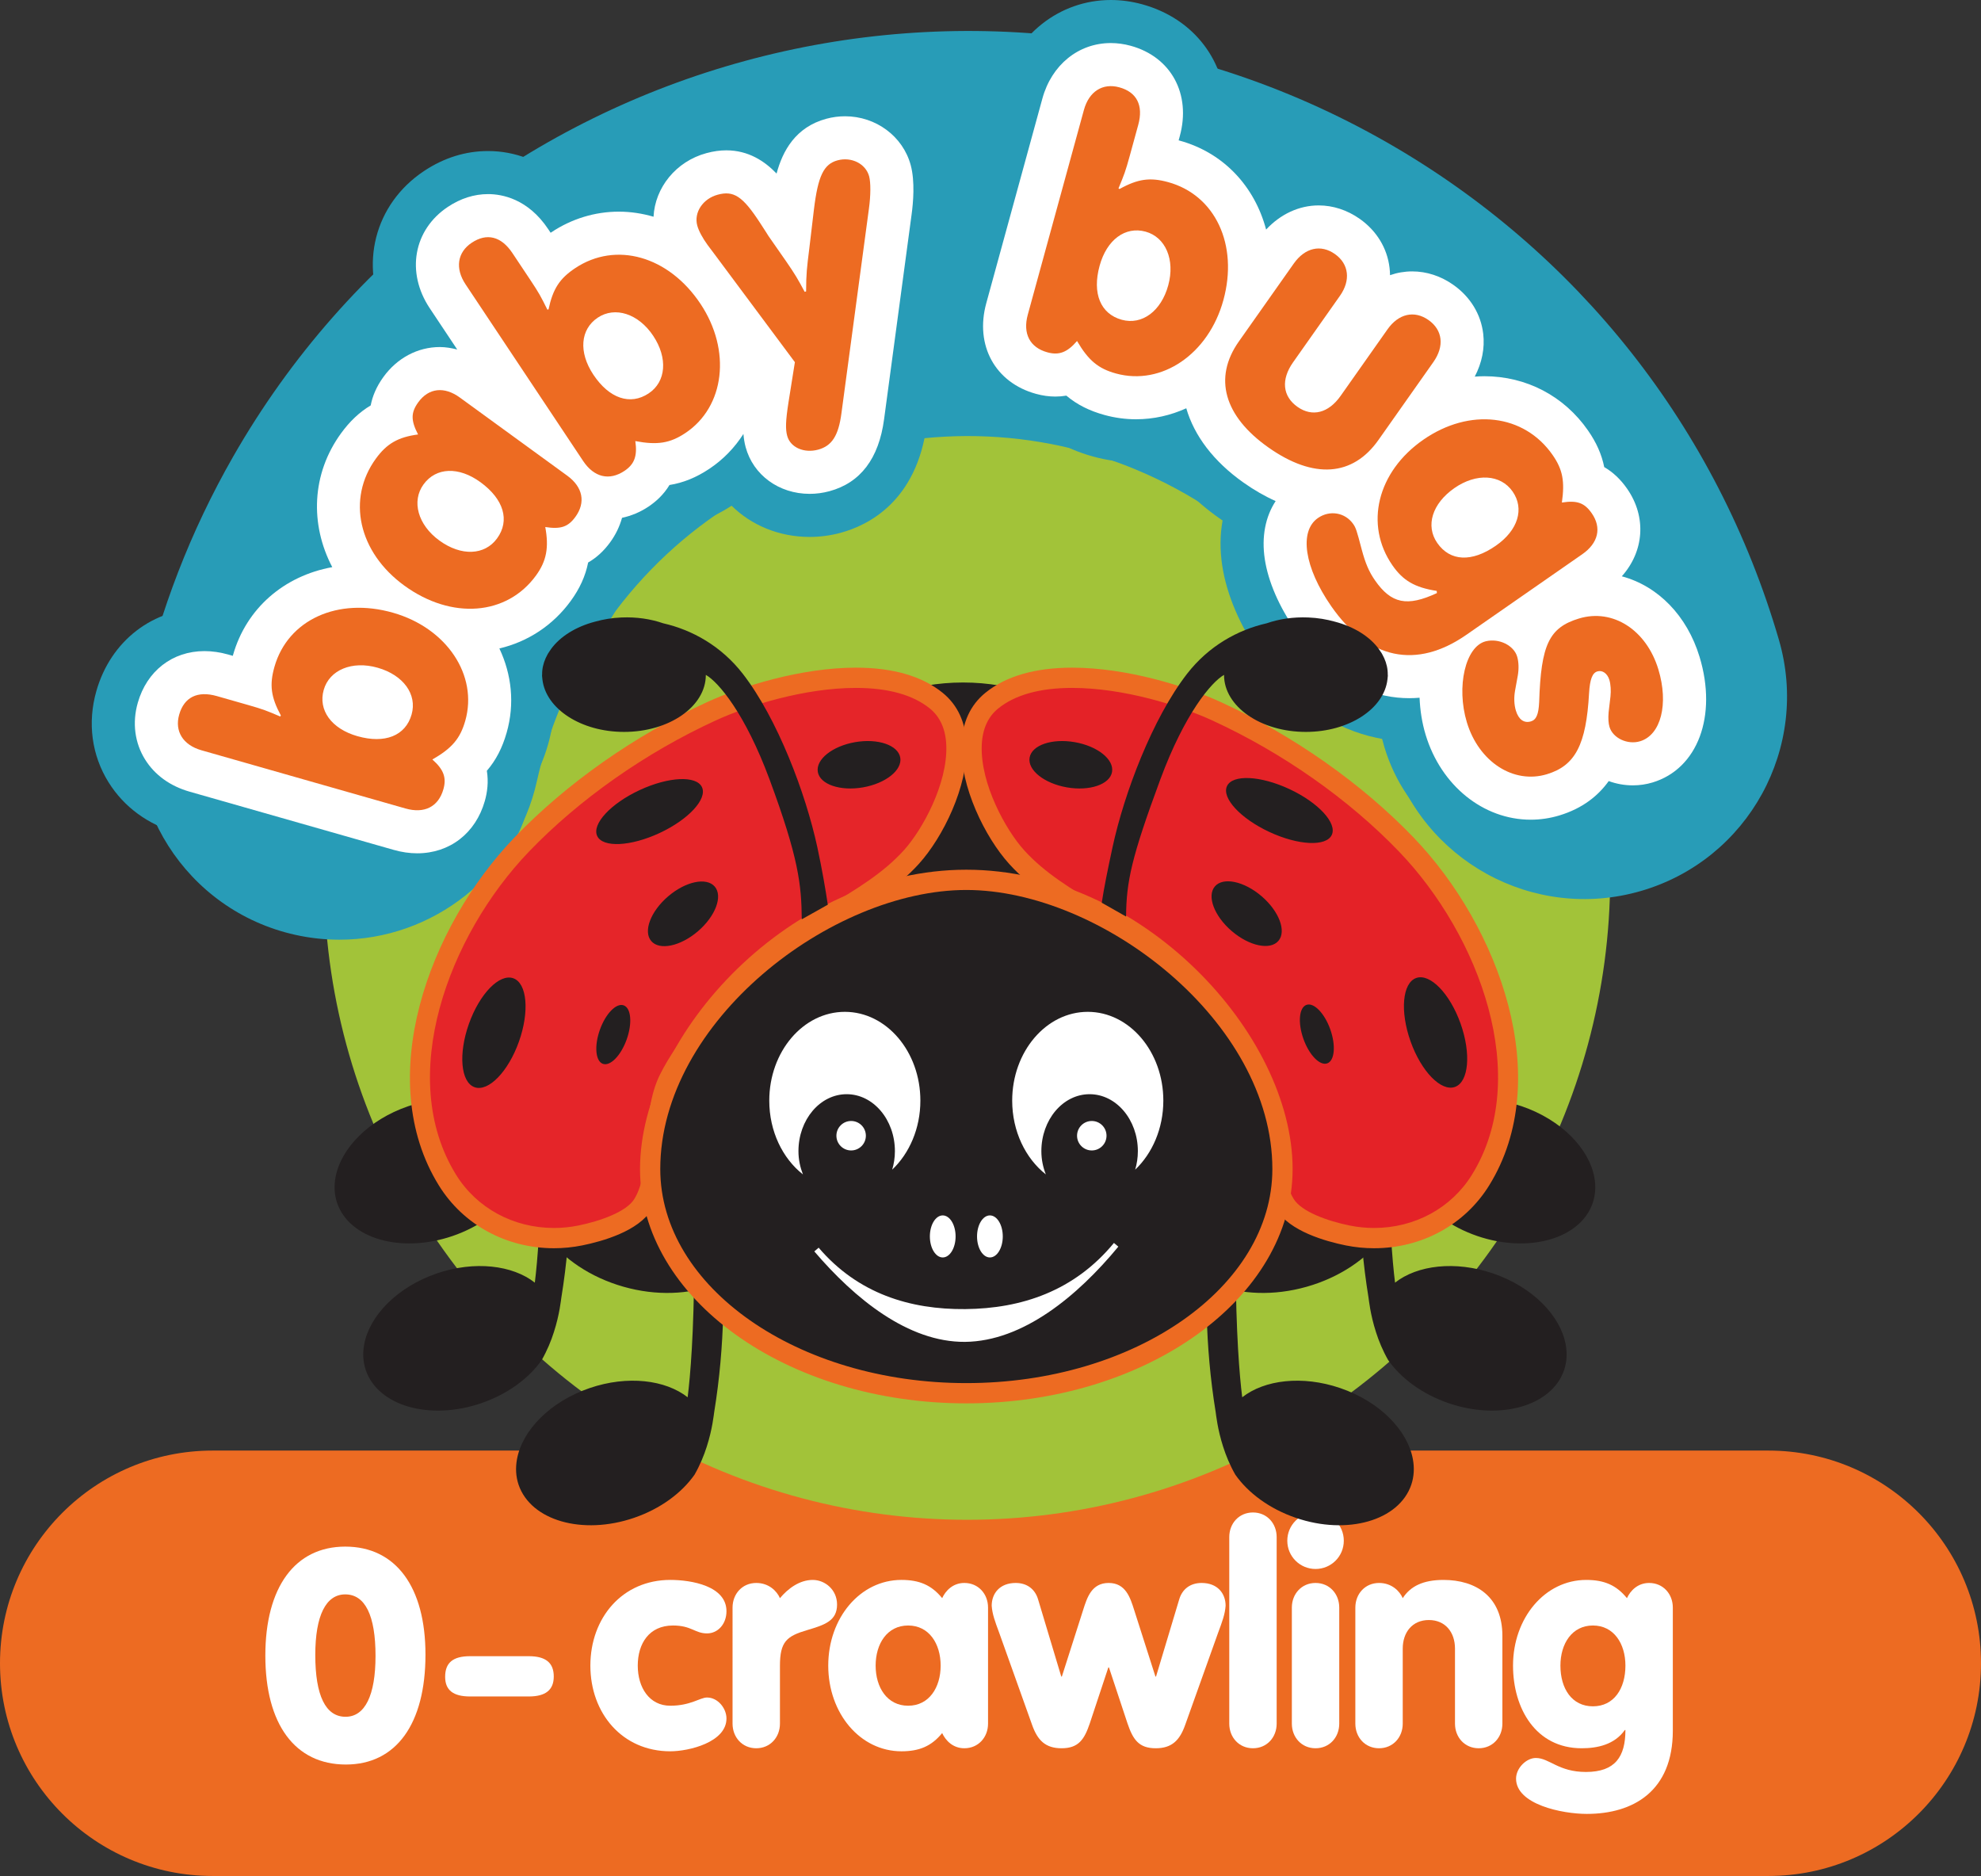 <?xml version="1.0" encoding="utf-8"?>
<!-- Generator: Adobe Illustrator 17.0.0, SVG Export Plug-In . SVG Version: 6.00 Build 0)  -->
<!DOCTYPE svg PUBLIC "-//W3C//DTD SVG 1.1//EN" "http://www.w3.org/Graphics/SVG/1.1/DTD/svg11.dtd">
<svg version="1.1" id="Layer_1" xmlns="http://www.w3.org/2000/svg" xmlns:xlink="http://www.w3.org/1999/xlink" x="0px" y="0px"
	 width="418.492px" height="396.225px" viewBox="40.754 51.888 418.492 396.225"
	 enable-background="new 40.754 51.888 418.492 396.225" xml:space="preserve">
<rect x="40.754" y="51.888" width="418.492" height="396.225" fill="#333333" stroke="none"/>
<g>
	<path fill="#ED6B22" d="M414.32,448.113H85.68c-24.812,0-44.926-20.115-44.926-44.926s20.114-44.926,44.926-44.926h328.64
		c24.812,0,44.926,20.115,44.926,44.926C459.247,427.999,439.133,448.113,414.32,448.113z"/>
	<g>
		<g>
			<path fill="#FFFFFF" d="M130.636,401.361c0,14.641-6.199,23.211-16.815,23.211c-10.748,0-17.013-8.505-17.013-23.013
				c0-14.441,6.265-23.013,16.881-23.013C124.372,378.547,130.636,387.054,130.636,401.361z M107.359,401.428
				c0,8.572,2.176,13.058,6.396,13.058c4.089,0,6.33-4.486,6.33-12.861c0-8.505-2.176-12.988-6.396-12.988
				C109.601,388.636,107.359,393.119,107.359,401.428z"/>
			<path fill="#FFFFFF" d="M152.463,401.691c3.561,0,5.275,1.385,5.275,4.287c0,2.835-1.714,4.22-5.275,4.22h-12.396
				c-3.561,0-5.275-1.32-5.275-4.154c0-2.969,1.649-4.354,5.275-4.354h12.396V401.691z"/>
		</g>
	</g>
	<g>
		<path fill="#FFFFFF" d="M182.35,385.581c4.492,0,11.873,1.285,11.873,6.61c0,2.695-1.798,4.686-4.107,4.686
			c-2.568,0-3.274-1.669-7.188-1.669c-5.071,0-7.445,3.85-7.445,8.472s2.438,8.472,6.867,8.472c4.3,0,6.289-1.734,7.766-1.734
			c2.31,0,4.107,2.311,4.107,4.429c0,5.006-7.894,6.93-11.873,6.93c-10.141,0-16.879-8.021-16.879-18.097
			S172.209,385.581,182.35,385.581z"/>
		<path fill="#FFFFFF" d="M195.508,391.423c0-2.889,2.054-5.2,5.006-5.2c2.695,0,4.364,1.734,5.006,3.209
			c1.668-1.989,4.107-3.85,6.931-3.85c2.568,0,5.134,2.054,5.134,5.198c0,3.466-2.631,4.302-6.29,5.392
			c-4.363,1.283-5.776,2.438-5.776,7.573v12.193c0,2.887-2.054,5.198-5.006,5.198s-5.006-2.311-5.006-5.198L195.508,391.423
			L195.508,391.423z"/>
		<path fill="#FFFFFF" d="M249.481,415.938c0,2.887-2.054,5.198-5.006,5.198c-2.439,0-3.98-1.667-4.685-3.209
			c-2.247,2.76-4.814,3.85-8.6,3.85c-8.728,0-15.466-8.021-15.466-18.097s6.739-18.099,15.466-18.099c3.787,0,6.353,1.091,8.6,3.85
			c0.705-1.54,2.246-3.209,4.685-3.209c2.952,0,5.006,2.311,5.006,5.2V415.938z M225.735,403.68c0,4.621,2.438,8.472,6.867,8.472
			c4.428,0,6.866-3.85,6.866-8.472s-2.438-8.472-6.866-8.472C228.173,395.208,225.735,399.059,225.735,403.68z"/>
		<path fill="#FFFFFF" d="M251.792,396.621c-0.834-2.246-1.411-3.788-1.54-5.584c0-2.63,1.733-4.814,5.069-4.814
			c2.375,0,4.107,1.285,4.75,3.531l4.877,16.237h0.128l4.493-14.056c0.834-2.63,1.797-5.712,5.39-5.712
			c3.594,0,4.557,3.082,5.391,5.712l4.493,14.056h0.127l4.878-16.237c0.641-2.246,2.374-3.531,4.749-3.531
			c3.338,0,5.071,2.183,5.071,4.814c-0.128,1.797-0.706,3.339-1.541,5.584l-6.996,19.574c-1.154,3.274-2.824,4.941-6.225,4.941
			c-3.593,0-4.814-1.862-5.969-5.263l-3.914-11.808h-0.128l-3.915,11.808c-1.155,3.401-2.374,5.263-5.969,5.263
			c-3.401,0-5.069-1.667-6.225-4.941L251.792,396.621z"/>
		<path fill="#FFFFFF" d="M300.44,376.533c0-2.889,2.054-5.198,5.007-5.198c2.952,0,5.006,2.309,5.006,5.198v39.405
			c0,2.887-2.054,5.198-5.006,5.198c-2.953,0-5.007-2.311-5.007-5.198V376.533z"/>
		<path fill="#FFFFFF" d="M318.668,371.335c3.273,0,5.968,2.63,5.968,5.967c0,3.339-2.695,5.969-5.968,5.969
			c-3.274,0-5.969-2.63-5.969-5.969C312.699,373.965,315.394,371.335,318.668,371.335z M313.661,391.423
			c0-2.889,2.054-5.2,5.007-5.2c2.952,0,5.006,2.311,5.006,5.2v24.515c0,2.887-2.054,5.198-5.006,5.198
			c-2.953,0-5.007-2.311-5.007-5.198V391.423z"/>
		<path fill="#FFFFFF" d="M327.075,391.423c0-2.889,2.054-5.2,5.006-5.2c2.695,0,4.364,1.734,5.006,3.209
			c1.605-2.503,4.3-3.85,8.6-3.85c6.931,0,12.45,3.593,12.45,11.808v18.548c0,2.887-2.054,5.198-5.006,5.198
			s-5.006-2.311-5.006-5.198v-15.851c0-3.466-2.054-6.034-5.519-6.034c-3.466,0-5.52,2.568-5.52,6.034v15.851
			c0,2.887-2.054,5.198-5.006,5.198s-5.006-2.311-5.006-5.198v-24.515H327.075z"/>
		<path fill="#FFFFFF" d="M394.143,417.415c0,12.771-8.343,17.585-18.163,17.585c-5.199,0-14.954-1.991-14.954-7.446
			c0-2.246,2.182-4.364,4.171-4.364c2.888,0,4.75,2.952,10.59,2.952c6.225,0,8.342-3.272,8.342-8.856h-0.127
			c-2.182,3.082-5.777,3.85-9.114,3.85c-9.691,0-14.503-8.407-14.503-17.455c0-10.076,6.739-18.099,15.466-18.099
			c3.787,0,6.353,1.091,8.6,3.85c0.705-1.54,2.246-3.209,4.685-3.209c2.952,0,5.006,2.311,5.006,5.2v25.992H394.143z
			 M377.264,395.208c-4.429,0-6.867,3.85-6.867,8.472c0,4.876,2.438,8.599,6.867,8.599c4.428,0,6.866-3.723,6.866-8.599
			C384.13,399.059,381.692,395.208,377.264,395.208z"/>
	</g>
	<circle fill="#A2C339" cx="245.062" cy="237.031" r="135.849"/>
	<path fill="#289CB7" d="M112.451,250.361c-3.077,0-6.202-0.334-9.331-1.03c-23.066-5.132-37.606-27.991-32.475-51.058
		c3.885-17.461,10.386-34.243,19.326-49.883c48.877-85.516,158.213-115.326,243.734-66.45
		c40.399,23.091,69.82,60.403,82.844,105.066c6.616,22.686-6.412,46.439-29.099,53.053c-22.688,6.617-46.439-6.413-53.053-29.098
		c-6.784-23.26-22.109-42.695-43.155-54.725c-44.554-25.462-101.512-9.931-126.976,34.618c-4.676,8.182-8.07,16.929-10.088,26.002
		C149.742,236.793,132.061,250.361,112.451,250.361z"/>
	<g>
		<path fill="#289CB7" d="M128.894,241.213c-2.466,0-4.981-0.362-7.474-1.074l-43.101-12.293c-6.317-1.8-11.377-5.511-14.633-10.732
			c-3.571-5.727-4.486-12.575-2.574-19.281c3.036-10.644,11.999-17.522,22.836-17.522c0.112,0,0.222,0.001,0.334,0.002
			c3.424-6.234,8.614-11.165,15.035-14.324c-2.005-9.683,0.083-19.623,6.133-27.943c1.763-2.422,3.679-4.456,5.803-6.155
			c0.77-1.999,1.828-3.928,3.165-5.765c2.157-2.966,4.829-5.343,7.832-7.038c-5.615-11.169-2.448-24.07,8.071-31.074
			c4.215-2.805,8.772-4.227,13.543-4.227c5.704,0,11.083,2.106,15.46,5.934c3.904-1.476,7.998-2.226,12.155-2.226
			c0.304,0,0.608,0.004,0.912,0.013c3.048-5.778,8.478-10.23,15.222-12.057c2.255-0.61,4.406-0.907,6.577-0.907
			c1.991,0,4.408,0.266,7.019,1.126c3.585-4.367,8.019-6.476,11.741-7.482c2.063-0.557,4.191-0.84,6.323-0.84
			c10.62,0,19.931,6.999,22.646,17.021c1.293,4.782,0.941,10.295,0.419,14.077l-5.803,43.178
			c-2.137,16.127-12.317,21.204-18.195,22.795c-2.148,0.58-4.346,0.872-6.538,0.872c-6.462,0-12.301-2.451-16.497-6.592
			c-2.563,1.666-5.153,2.897-7.838,3.719c-1.359,1.522-2.935,2.883-4.715,4.068c-1.192,0.794-2.44,1.48-3.739,2.057
			c-0.581,1.116-1.248,2.193-1.998,3.224c-1.228,1.688-2.601,3.175-4.108,4.447c-0.956,2.751-2.35,5.372-4.216,7.936
			c-3.025,4.158-6.893,7.57-11.303,10.036c0.834,4.947,0.555,9.995-0.854,14.938c-0.885,3.102-2.094,5.849-3.666,8.31
			c-0.048,2.032-0.366,4.083-0.948,6.131C148.863,234.287,139.825,241.213,128.894,241.213z"/>
		<path fill="#FFFFFF" d="M219.274,76.445c-1.333,0-2.664,0.178-3.952,0.525c-6.518,1.76-9.234,6.801-10.515,11.573
			c-2.515-2.618-5.948-4.903-10.616-4.903c-1.356,0-2.727,0.192-4.198,0.59c-6.482,1.756-10.872,7.332-11.177,13.434
			c-2.393-0.7-4.855-1.073-7.335-1.073c-5.044,0-9.971,1.506-14.246,4.353c-0.053,0.036-0.104,0.07-0.158,0.105l-0.498-0.748
			c-4.294-6.454-9.809-7.418-12.713-7.418c-2.948,0-5.808,0.909-8.502,2.701c-7.256,4.831-8.868,13.828-3.834,21.393l5.814,8.733
			c-1.217-0.312-2.444-0.523-3.675-0.523c-4.651,0-8.987,2.293-11.895,6.289c-1.526,2.098-2.344,4.139-2.707,6.037
			c-2.379,1.423-4.422,3.358-6.259,5.882c-6.239,8.579-6.608,19.218-1.863,28.278c-10.197,1.848-18.154,8.712-20.96,18.553
			c-0.017,0.059-0.034,0.12-0.05,0.179l-0.866-0.246c-1.749-0.499-3.471-0.753-5.121-0.753c-6.769,0-12.168,4.185-14.089,10.92
			c-1.198,4.202-0.65,8.454,1.545,11.973c2.042,3.275,5.296,5.626,9.409,6.798l43.107,12.294c1.681,0.48,3.354,0.724,4.973,0.724
			c6.864,0,12.336-4.233,14.279-11.046c0.517-1.814,0.816-4.013,0.43-6.383c1.948-2.263,3.273-4.863,4.185-8.058
			c1.743-6.115,1.043-12.307-1.539-17.779c6.036-1.418,11.348-4.91,15.088-10.052c1.885-2.59,3.095-5.235,3.666-8.104
			c1.759-1.005,3.316-2.433,4.658-4.279c1.176-1.616,2.002-3.361,2.501-5.156c1.919-0.415,3.803-1.18,5.552-2.345
			c1.573-1.047,3.23-2.53,4.474-4.589c2.921-0.464,5.65-1.578,8.405-3.412c2.986-1.989,5.386-4.511,7.21-7.37
			c0.082,0.942,0.22,1.864,0.467,2.771c1.597,5.91,7.035,9.881,13.534,9.881c1.394,0,2.792-0.187,4.163-0.557
			c6.563-1.776,10.452-6.904,11.556-15.226l5.807-43.21c0.333-2.413,0.751-6.981-0.188-10.454
			C231.497,80.682,225.796,76.445,219.274,76.445z"/>
		<path fill="#289CB7" d="M364.125,234.114c-14.062,0-26.481-9.797-30.901-24.379c-0.179-0.589-0.344-1.187-0.495-1.79
			c-7.315-1.281-17.23-5.469-25.689-17.639c-4.359-6.27-7.157-12.829-8.087-18.969c-0.5-3.305-0.47-6.502,0.077-9.515
			c-0.267-0.182-0.535-0.367-0.801-0.555c-4.99-3.518-8.977-7.648-11.817-12.195c-1.868,0.312-3.761,0.469-5.669,0.469
			c-3.041,0-6.081-0.411-9.034-1.22c-3.109-0.853-5.864-2.034-8.338-3.577c-2.034-0.029-4.104-0.329-6.16-0.894
			c-13.573-3.722-20.672-16.472-16.877-30.317l11.856-43.235c3.018-11.011,12.354-18.41,23.23-18.41
			c2.203,0,4.425,0.303,6.605,0.899c11.08,3.04,17.806,12.17,17.755,23.005c5.04,2.733,9.301,6.671,12.463,11.494
			c2.278-0.73,4.659-1.107,7.087-1.107c4.928,0,9.741,1.557,13.916,4.5c3.578,2.523,6.32,5.793,8.065,9.542
			c4.152,0.396,8.163,1.897,11.711,4.401c5.719,4.029,9.308,9.961,10.101,16.699c0.079,0.677,0.13,1.356,0.15,2.036
			c8.214,2.076,15.39,7.021,20.417,14.252c1.687,2.427,2.963,4.877,3.856,7.417c1.632,1.383,3.107,3.019,4.41,4.893
			c4.166,5.994,5.355,13.072,3.667,19.613c5.962,4.28,10.526,10.712,12.876,18.461c5.225,17.241-1.647,33.518-15.985,37.865
			c-2.204,0.666-4.493,1.005-6.804,1.005c-0.629,0-1.256-0.024-1.878-0.073c-3.074,2.723-6.755,4.744-11.004,6.031
			C369.988,233.68,367.062,234.114,364.125,234.114z"/>
		<path fill="#FFFFFF" d="M399.794,190.63c-2.652-8.748-8.823-14.983-16.429-17.02c4.686-5.248,5.292-12.501,1.124-18.499
			c-1.381-1.985-2.996-3.509-4.836-4.566c-0.55-2.73-1.674-5.217-3.434-7.747c-5.057-7.276-13.035-11.448-21.888-11.448
			c-0.678,0-1.355,0.036-2.032,0.083c1.522-2.91,2.148-5.996,1.789-9.051c-0.487-4.137-2.73-7.807-6.312-10.33
			c-2.635-1.859-5.64-2.842-8.688-2.842c-1.608,0-3.184,0.273-4.686,0.797c-0.006-0.515-0.04-1.031-0.1-1.546
			c-0.487-4.153-2.726-7.829-6.3-10.349c-2.632-1.856-5.633-2.838-8.674-2.838c-4.147,0-8.078,1.845-11.104,5.102
			c-2.406-9.079-8.937-16.228-18.3-18.796c-0.059-0.017-0.119-0.032-0.178-0.048l0.238-0.872c2.44-8.903-1.822-16.758-10.365-19.101
			c-1.395-0.382-2.81-0.577-4.201-0.577c-6.831,0-12.506,4.6-14.457,11.719l-11.856,43.234c-2.44,8.904,1.885,16.775,10.513,19.141
			c1.381,0.379,2.753,0.571,4.077,0.571c0.791,0,1.567-0.066,2.327-0.197c2.28,1.921,4.89,3.218,8.09,4.096
			c2.169,0.594,4.398,0.896,6.626,0.896h0.003c3.733,0,7.317-0.826,10.618-2.321c1.662,5.753,5.732,11.213,12.11,15.71
			c2.268,1.599,4.526,2.893,6.769,3.887c-2.162,3.3-3.009,7.532-2.295,12.252c0.724,4.771,2.993,10.006,6.563,15.142
			c8.18,11.769,17.538,14.238,23.947,14.238c0.73,0,1.459-0.032,2.189-0.095c0.105,2.632,0.513,5.296,1.285,7.84
			c3.25,10.72,12.169,17.921,22.196,17.921c2.045,0,4.084-0.304,6.062-0.903c4.883-1.481,8.178-4.135,10.416-7.255
			c1.599,0.586,3.325,0.905,5.107,0.905c1.419,0,2.82-0.207,4.166-0.614C399.404,214.262,403.576,203.109,399.794,190.63z"/>
	</g>
	<path fill="#ED6B22" d="M100.088,203.008c-2.105-3.901-2.443-6.47-1.355-10.285c2.828-9.92,13.365-14.752,25.039-11.422
		c11.367,3.242,18.009,13.221,15.268,22.835c-1.068,3.74-2.81,5.8-6.951,8.165c2.375,2.081,3.031,3.836,2.336,6.276
		c-1.067,3.74-4.042,5.202-8.008,4.07l-43.109-12.295c-3.891-1.109-5.701-4.02-4.701-7.529c1.045-3.662,3.844-5.091,7.964-3.915
		l6.562,1.872c3.204,0.913,3.946,1.207,6.813,2.438L100.088,203.008z M116.251,207.372c5.8,1.653,10.169-0.069,11.453-4.571
		c1.219-4.273-1.749-8.338-7.164-9.882c-5.417-1.544-10.202,0.474-11.397,4.669C107.924,201.861,110.759,205.805,116.251,207.372z"
		/>
	<path fill="#ED6B22" d="M160.593,152.361c3.271,2.38,3.953,5.624,1.713,8.701c-1.54,2.116-3.102,2.647-6.364,2.139
		c0.794,4.304,0.28,7.166-1.96,10.243c-6.159,8.468-17.821,9.399-27.826,2.121c-9.683-7.045-12.196-18.289-5.992-26.819
		c2.288-3.142,4.678-4.542,8.906-5.094c-1.55-2.992-1.527-4.644,0.059-6.823c2.194-3.015,5.488-3.364,8.759-0.984L160.593,152.361z
		 M133.569,166.05c4.617,3.359,9.579,3.144,12.193-0.447c2.752-3.783,1.418-8.286-3.52-11.879
		c-4.553-3.312-9.359-3.178-12.017,0.476C127.657,157.728,129.015,162.736,133.569,166.05z"/>
	<path fill="#ED6B22" d="M156.633,117.229c0.927-4.335,2.336-6.514,5.638-8.71c8.586-5.716,19.739-2.561,26.463,7.542
		c6.552,9.838,5.135,21.74-3.184,27.281c-3.236,2.154-5.899,2.593-10.584,1.709c0.46,3.123-0.181,4.885-2.293,6.291
		c-3.237,2.156-6.448,1.337-8.734-2.095l-24.838-37.309c-2.243-3.37-1.735-6.757,1.303-8.779c3.17-2.11,6.228-1.383,8.601,2.183
		l3.782,5.678c1.847,2.775,2.22,3.479,3.604,6.274L156.633,117.229z M166.108,131.03c3.341,5.018,7.784,6.539,11.68,3.944
		c3.699-2.461,4.076-7.477,0.954-12.165c-3.121-4.688-8.071-6.255-11.703-3.836C163.341,121.434,162.942,126.275,166.108,131.03z"/>
	<path fill="#ED6B22" d="M191.511,105.324l-1.283-1.707c-1.049-1.444-1.866-2.948-2.176-4.095c-0.747-2.758,1.181-5.662,4.319-6.512
		c3.37-0.911,5.261,0.305,8.908,5.892c0.991,1.542,1.686,2.586,1.844,2.871l3.761,5.394c1.9,2.774,2.358,3.554,3.856,6.353
		l0.305-0.082c0.023-3.869,0.158-4.893,0.675-9.059l0.978-8.236c0.864-7.139,2.087-9.606,4.996-10.392
		c2.911-0.788,5.941,0.694,6.667,3.374c0.352,1.302,0.346,4.016-0.043,6.834l-5.811,43.24c-0.621,4.686-2.005,6.869-4.916,7.657
		c-2.986,0.806-5.878-0.466-6.54-2.917c-0.374-1.377-0.349-3.111,0.286-7.145l1.339-8.415L191.511,105.324z"/>
	<path fill="#ED6B22" d="M277.247,91.814c3.881-2.146,6.448-2.509,10.274-1.46c9.948,2.729,14.887,13.214,11.677,24.922
		c-3.125,11.401-13.039,18.143-22.68,15.5c-3.749-1.03-5.828-2.751-8.237-6.867c-2.056,2.398-3.803,3.071-6.252,2.398
		c-3.749-1.028-5.241-3.986-4.15-7.966l11.856-43.232c1.07-3.903,3.961-5.741,7.48-4.776c3.672,1.007,5.13,3.792,3.998,7.924
		l-1.805,6.581c-0.882,3.213-1.168,3.957-2.369,6.836L277.247,91.814z M273.05,108.022c-1.595,5.814,0.175,10.166,4.687,11.405
		c4.286,1.174,8.318-1.832,9.809-7.266c1.49-5.432-0.577-10.195-4.786-11.348C278.476,99.638,274.561,102.512,273.05,108.022z"/>
	<path fill="#ED6B22" d="M314.06,107.564c2.375-3.372,5.718-4.122,8.7-2.018c2.982,2.102,3.354,5.566,1.069,8.808l-9.918,14.069
		c-2.558,3.631-2.232,7.16,0.944,9.399c3.112,2.193,6.547,1.314,9.105-2.317l9.917-14.069c2.332-3.305,5.674-4.055,8.656-1.951
		c2.982,2.102,3.401,5.501,1.025,8.873l-11.61,16.467c-5.437,7.715-13.706,8.292-23.236,1.573
		c-9.4-6.627-11.655-14.716-6.262-22.369L314.06,107.564z"/>
	<path fill="#ED6B22" d="M344.27,176.694c-4.657-0.723-7.128-2.192-9.347-5.384c-5.975-8.597-3.222-19.785,6.483-26.529
		c9.835-6.836,21.325-5.453,27.346,3.209c2.127,3.061,2.593,5.539,1.955,10.039c3.225-0.504,4.775,0.061,6.315,2.275
		c2.128,3.063,1.376,6.289-2.01,8.643l-24.488,17.021c-10.553,7.333-20.713,5.221-28.546-6.046
		c-5.659-8.14-6.841-15.82-2.805-18.625c2.476-1.719,5.743-1.189,7.463,1.285c0.543,0.781,0.73,1.329,1.776,5.334
		c0.783,2.935,1.544,4.724,2.811,6.545c3.44,4.952,6.797,5.612,13.077,2.695L344.27,176.694z M348.006,154.973
		c-4.688,3.259-6.16,7.952-3.625,11.599c2.716,3.907,7.298,4.103,12.377,0.572c4.689-3.259,6.075-7.795,3.54-11.443
		C357.762,152.054,352.629,151.757,348.006,154.973z"/>
	<path fill="#ED6B22" d="M360.804,197.81c-0.24,1.4-0.205,2.881,0.185,4.172c0.578,1.895,1.733,2.705,3.177,2.269
		c1.139-0.345,1.621-1.485,1.742-4.091c0.382-12.136,2.11-15.726,8.411-17.639c7.136-2.162,14.238,2.398,16.77,10.749
		c2.208,7.287,0.549,13.841-3.854,15.176c-2.656,0.804-5.753-0.66-6.466-3.013c-0.231-0.761-0.302-1.816-0.192-3.092l0.393-3.351
		c0.135-1.201,0.046-2.585-0.231-3.495c-0.415-1.366-1.473-2.121-2.534-1.801c-1.063,0.324-1.575,1.638-1.757,4.596
		c-0.6,10.872-2.904,15.302-8.9,17.119c-7.059,2.139-14.382-2.601-16.913-10.952c-2.279-7.515-0.314-16.066,4.006-17.127
		c2.779-0.679,5.898,0.863,6.611,3.215c0.346,1.139,0.38,2.622,0.142,4.02L360.804,197.81z"/>
	<g>
		<path fill="#231F20" d="M187.416,318.469c-0.072,15.126-0.826,23.988-1.394,28.537c-4.704-3.698-12.711-4.669-20.689-1.949
			c-8.357,2.852-14.244,8.925-15.359,15.003c-0.34,1.841-0.257,3.675,0.334,5.422c2.585,7.571,13.498,10.709,24.375,6.991
			c5.624-1.92,10.117-5.29,12.808-9.134c1.133-1.993,1.971-4.02,2.563-5.888c1.213-3.769,1.493-6.823,1.575-7.3
			c2.331-14.34,2.248-27.479,1.41-38.109h-5.81C187.36,314.17,187.428,316.317,187.416,318.469z"/>
		<path fill="#231F20" d="M155.132,294.255c-0.073,15.126-0.829,23.988-1.396,28.539c-4.703-3.7-12.709-4.672-20.688-1.951
			c-8.356,2.854-14.244,8.925-15.36,15.003c-0.338,1.84-0.255,3.675,0.335,5.422c2.585,7.571,13.497,10.709,24.376,6.992
			c5.623-1.922,10.115-5.292,12.808-9.136c1.133-1.993,1.97-4.02,2.56-5.888c1.215-3.769,1.495-6.821,1.577-7.3
			c2.33-14.34,2.246-27.477,1.408-38.107h-5.808C155.075,289.956,155.145,292.103,155.132,294.255z"/>
		<path fill="#231F20" d="M149.079,258.943c-0.072,15.126-0.827,23.99-1.395,28.539c-4.704-3.7-12.711-4.672-20.69-1.951
			c-8.356,2.854-14.243,8.925-15.359,15.003c-0.34,1.841-0.257,3.675,0.335,5.424c2.584,7.569,13.497,10.707,24.375,6.992
			c5.623-1.922,10.116-5.292,12.807-9.138c1.135-1.993,1.971-4.02,2.563-5.887c1.214-3.769,1.494-6.819,1.576-7.298
			c2.33-14.342,2.247-27.48,1.409-38.111h-5.809C149.021,254.644,149.09,256.792,149.079,258.943z"/>
	</g>
	<g>
		<path fill="#231F20" d="M301.781,318.469c0.072,15.126,0.827,23.988,1.395,28.537c4.704-3.698,12.711-4.669,20.69-1.949
			c8.356,2.852,14.244,8.925,15.359,15.003c0.34,1.841,0.257,3.675-0.335,5.422c-2.584,7.571-13.497,10.709-24.375,6.991
			c-5.623-1.92-10.116-5.29-12.807-9.134c-1.133-1.993-1.971-4.02-2.562-5.888c-1.213-3.769-1.494-6.823-1.576-7.3
			c-2.33-14.34-2.247-27.479-1.408-38.109h5.808C301.838,314.17,301.769,316.317,301.781,318.469z"/>
		<path fill="#231F20" d="M334.065,294.255c0.073,15.126,0.828,23.988,1.396,28.539c4.703-3.7,12.709-4.672,20.688-1.951
			c8.355,2.854,14.243,8.925,15.359,15.003c0.34,1.84,0.255,3.675-0.335,5.422c-2.585,7.571-13.497,10.709-24.374,6.992
			c-5.624-1.922-10.116-5.292-12.809-9.136c-1.133-1.993-1.97-4.02-2.56-5.888c-1.215-3.769-1.495-6.821-1.577-7.3
			c-2.33-14.34-2.246-27.477-1.408-38.107h5.808C334.123,289.956,334.054,292.103,334.065,294.255z"/>
		<path fill="#231F20" d="M340.119,258.943c0.073,15.126,0.828,23.99,1.395,28.539c4.704-3.7,12.71-4.672,20.689-1.951
			c8.355,2.854,14.242,8.925,15.358,15.003c0.34,1.841,0.257,3.675-0.335,5.424c-2.584,7.569-13.496,10.707-24.374,6.992
			c-5.623-1.922-10.116-5.292-12.807-9.138c-1.134-1.993-1.971-4.02-2.562-5.887c-1.214-3.769-1.494-6.819-1.576-7.298
			c-2.33-14.342-2.247-27.48-1.408-38.111h5.808C340.176,254.644,340.106,256.792,340.119,258.943z"/>
	</g>
	<path fill="#231F20" d="M203.089,311.851c-2.981,10.483-16.698,15.767-30.634,11.802c-13.938-3.963-22.819-15.676-19.838-26.159
		c2.981-10.479,16.697-15.765,30.634-11.8C197.188,289.659,206.071,301.371,203.089,311.851z"/>
	<path fill="#231F20" d="M286.187,311.851c2.982,10.483,16.698,15.767,30.635,11.802c13.937-3.963,22.818-15.676,19.838-26.159
		c-2.982-10.479-16.698-15.765-30.635-11.8C292.088,289.659,283.205,301.371,286.187,311.851z"/>
	<ellipse fill="#231F20" cx="244.205" cy="228.563" rx="38.597" ry="32.526"/>
	<g>
		<path fill="#E52529" d="M242.799,209.294c-0.13-3.722-1.363-7.072-4.264-9.426c-11.434-9.271-35.416-3.301-47.497,2.25
			c-14.618,6.719-28.958,16.559-40.124,28.201c-16.467,17.169-29.499,48.408-15.637,70.805c5.893,9.523,17.195,13.897,28.052,11.708
			c3.999-0.808,10.975-2.85,13.262-6.61c4.276-7.028,1.486-18.46,5.54-26.498c4.373-8.672,11.832-15.661,18.369-22.683
			c9.228-9.914,23.717-14.116,32.781-24.129C237.768,227.954,243.089,217.683,242.799,209.294z"/>
		<path fill="#ED6B22" d="M157.787,315.526c-0.001,0-0.001,0-0.001,0c-10.09,0-19.184-4.962-24.329-13.275
			c-13.883-22.432-2.163-54.565,15.913-73.412c10.977-11.444,25.458-21.623,40.775-28.664c7.3-3.354,19.905-7.272,31.404-7.272
			c7.825,0,13.994,1.784,18.334,5.303c3.19,2.589,4.891,6.294,5.055,11.013c0.303,8.759-4.962,19.484-10.071,25.128
			c-4.795,5.298-11.005,9.02-17.01,12.619c-5.88,3.524-11.433,6.852-15.79,11.534c-1.11,1.193-2.247,2.384-3.391,3.583
			c-5.479,5.743-11.144,11.681-14.634,18.604c-1.794,3.556-2.124,8.117-2.442,12.529c-0.359,4.96-0.73,10.091-3.18,14.117
			c-2.794,4.594-10.389,6.731-14.666,7.596C161.789,315.325,159.781,315.526,157.787,315.526z M221.549,197.182
			c-10.809,0-22.71,3.706-29.618,6.881c-14.841,6.821-28.859,16.672-39.473,27.739c-16.962,17.685-28.112,47.597-15.362,68.197
			c4.359,7.043,12.093,11.248,20.691,11.248c0,0,0,0,0.001,0c1.711,0,3.434-0.171,5.119-0.512c4.649-0.94,10.207-2.91,11.857-5.624
			c1.913-3.144,2.231-7.544,2.568-12.203c0.35-4.83,0.712-9.828,2.889-14.146c3.777-7.49,9.665-13.664,15.359-19.63
			c1.131-1.187,2.256-2.367,3.355-3.547c4.77-5.124,10.846-8.765,16.723-12.288c6-3.595,11.669-6.992,16.038-11.819
			c3.891-4.301,9.247-14.004,8.966-22.109c-0.119-3.427-1.288-6.065-3.473-7.839C233.628,198.645,228.367,197.182,221.549,197.182z"
			/>
	</g>
	<g>
		<path fill="#E42227" d="M246.008,209.294c0.129-3.722,1.363-7.072,4.265-9.426c11.434-9.271,35.415-3.301,47.496,2.25
			c14.62,6.719,28.959,16.559,40.124,28.201c16.467,17.169,29.5,48.408,15.637,70.805c-5.892,9.523-17.195,13.897-28.052,11.708
			c-3.999-0.808-10.975-2.85-13.263-6.61c-4.276-7.028-1.485-18.46-5.538-26.498c-4.374-8.672-11.833-15.661-18.37-22.683
			c-9.228-9.914-23.718-14.116-32.782-24.129C251.039,227.954,245.718,217.683,246.008,209.294z"/>
		<path fill="#ED6B22" d="M331.021,315.526c-1.995,0-4.002-0.2-5.966-0.595c-4.279-0.865-11.873-3.002-14.667-7.596
			c-2.45-4.028-2.82-9.157-3.18-14.119c-0.319-4.41-0.649-8.973-2.441-12.527c-3.49-6.921-9.154-12.859-14.63-18.6
			c-1.146-1.201-2.284-2.394-3.395-3.587c-4.357-4.682-9.911-8.01-15.791-11.534c-6.006-3.599-12.216-7.32-17.01-12.619
			c-5.109-5.644-10.374-16.369-10.071-25.128c0.164-4.72,1.866-8.426,5.056-11.013c4.34-3.519,10.509-5.303,18.334-5.303
			c11.498,0,24.103,3.917,31.403,7.272c15.317,7.04,29.798,17.219,40.775,28.664c18.076,18.847,29.796,50.982,15.911,73.412
			C350.207,310.564,341.112,315.526,331.021,315.526z M267.26,197.182c-6.819,0-12.08,1.464-15.639,4.349
			c-2.186,1.773-3.355,4.41-3.474,7.838c-0.281,8.105,5.075,17.808,8.966,22.109c4.369,4.826,10.038,8.223,16.039,11.819
			c5.877,3.522,11.953,7.164,16.723,12.288c1.1,1.182,2.226,2.363,3.359,3.549c5.692,5.969,11.577,12.138,15.355,19.628
			c2.178,4.318,2.539,9.314,2.888,14.146c0.337,4.659,0.655,9.059,2.568,12.203c1.651,2.714,7.208,4.684,11.858,5.624
			c1.684,0.34,3.406,0.512,5.119,0.512c8.598,0,16.332-4.203,20.69-11.248c12.751-20.6,1.602-50.511-15.361-68.197
			c-10.614-11.068-24.633-20.918-39.474-27.739C289.968,200.888,278.067,197.182,267.26,197.182z"/>
	</g>
	<g>
		<path fill="#231F20" d="M244.888,237.719c-36.88,0-66.788,34.917-66.788,61.076c0,26.151,29.908,47.356,66.788,47.356
			c36.904,0,66.795-21.206,66.795-47.356C311.684,272.636,281.792,237.719,244.888,237.719z"/>
		<path fill="#ED6B22" d="M244.888,348.291c-38.007,0-68.927-22.204-68.927-49.496c0-28.455,31.806-63.215,68.927-63.215
			c37.126,0,68.935,34.76,68.935,63.215C313.823,326.087,282.899,348.291,244.888,348.291z M244.888,239.858
			c-28.497,0-64.649,27.749-64.649,58.937c0,24.933,29.001,45.217,64.649,45.217c35.652,0,64.656-20.284,64.656-45.217
			C309.544,267.607,273.388,239.858,244.888,239.858z"/>
	</g>
	<path fill="#FFFFFF" d="M244.657,328.381c-11.649,0.109-22.659-3.251-30.96-12.972l-0.917,0.788
		c8.545,9.993,19.818,19.196,31.828,19.106c12.249-0.119,23.785-9.679,32.397-20.113l-0.928-0.781
		C267.695,324.578,256.554,328.276,244.657,328.381"/>
	<g>
		<ellipse fill="#FFFFFF" cx="239.909" cy="313.033" rx="2.718" ry="4.44"/>
		<ellipse fill="#FFFFFF" cx="249.875" cy="313.033" rx="2.719" ry="4.44"/>
	</g>
	
		<ellipse transform="matrix(0.335 0.942 -0.942 0.335 483.159 -144.617)" fill="#231F20" cx="344.056" cy="270.061" rx="12.213" ry="5.609"/>
	
		<ellipse transform="matrix(0.335 0.942 -0.942 0.335 466.807 -120.624)" fill="#231F20" cx="318.85" cy="270.36" rx="6.556" ry="3.01"/>
	
		<ellipse transform="matrix(0.906 0.422 -0.422 0.906 123.433 -110.496)" fill="#231F20" cx="311.064" cy="223.293" rx="12.216" ry="5.001"/>
	<path fill="#231F20" d="M266.139,218.189c4.809,0.837,9.08-0.623,9.538-3.257c0.46-2.64-3.066-5.456-7.874-6.294
		c-4.808-0.837-9.079,0.621-9.539,3.257C257.806,214.534,261.33,217.35,266.139,218.189z"/>
	
		<ellipse transform="matrix(0.759 0.651 -0.651 0.759 232.682 -139)" fill="#231F20" cx="304.143" cy="244.874" rx="8.838" ry="4.847"/>
	
		<ellipse transform="matrix(0.335 -0.942 0.942 0.335 -157.919 316.291)" fill="#231F20" cx="145.167" cy="270.048" rx="12.213" ry="5.609"/>
	
		<ellipse transform="matrix(0.335 -0.942 0.942 0.335 -141.418 340.324)" fill="#231F20" cx="170.365" cy="270.338" rx="6.556" ry="3.01"/>
	
		<ellipse transform="matrix(0.906 -0.422 0.422 0.906 -77.658 96.149)" fill="#231F20" cx="178.142" cy="223.319" rx="12.215" ry="5.001"/>
	<path fill="#231F20" d="M223.059,218.189c-4.809,0.837-9.08-0.623-9.538-3.257c-0.461-2.64,3.066-5.456,7.873-6.294
		c4.809-0.837,9.08,0.621,9.54,3.257C231.391,214.534,227.867,217.35,223.059,218.189z"/>
	
		<ellipse transform="matrix(0.759 -0.651 0.651 0.759 -114.838 179.512)" fill="#231F20" cx="185.064" cy="244.878" rx="8.837" ry="4.847"/>
	<path fill="#231F20" d="M213.425,230.859c-2.472-11.451-8.455-27.247-15.752-36.659c-4.547-5.857-10.675-9.272-16.826-10.669
		c-2.599-0.905-5.602-1.36-8.782-1.227c-2.001,0.079-3.889,0.399-5.646,0.895c-4.032,1.061-7.335,3.126-9.267,5.78
		c-0.047,0.067-0.089,0.143-0.136,0.209c-0.167,0.234-0.331,0.464-0.473,0.703c-0.156,0.26-0.27,0.523-0.4,0.776
		c-0.042,0.075-0.077,0.137-0.107,0.207c-0.509,1.124-0.776,2.291-0.756,3.512c-0.009,0.009-0.009,0.009-0.019,0.024l0.007,0.004
		c0.002,0.08-0.008,0.154-0.003,0.243c0.011,0.242,0.048,0.469,0.073,0.72c0.697,6.198,8.123,11.083,17.206,11.095
		c9.556,0.024,17.311-5.359,17.317-12.004c0-0.015,0.005-0.021,0.007-0.037c2.668,1.518,8.295,8.148,13.455,22.078
		c6.123,16.544,6.741,22.177,6.806,29.544l5.5-3.084C215.173,239.913,214.46,235.678,213.425,230.859z"/>
	<path fill="#231F20" d="M275.773,230.859c2.471-11.451,8.455-27.247,15.752-36.659c4.547-5.857,10.675-9.272,16.826-10.669
		c2.599-0.905,5.601-1.36,8.782-1.227c2,0.079,3.89,0.399,5.646,0.895c4.031,1.061,7.335,3.126,9.267,5.78
		c0.047,0.067,0.089,0.143,0.137,0.209c0.166,0.234,0.329,0.464,0.472,0.703c0.156,0.26,0.271,0.523,0.4,0.776
		c0.042,0.075,0.077,0.137,0.107,0.207c0.509,1.124,0.776,2.291,0.756,3.512c0.008,0.009,0.008,0.009,0.019,0.024l-0.007,0.004
		c-0.003,0.08,0.008,0.154,0.003,0.243c-0.012,0.242-0.048,0.469-0.073,0.72c-0.697,6.198-8.123,11.083-17.205,11.095
		c-9.558,0.024-17.312-5.359-17.319-12.004c0.001-0.015-0.003-0.021-0.006-0.037c-2.668,1.518-8.296,8.148-13.456,22.078
		c-6.123,16.544-7.171,21.594-7.235,28.96l-5.136-2.917C273.96,239.496,274.738,235.678,275.773,230.859z"/>
	<path fill="#FFFFFF" d="M287.567,284.217c0,11.008-7.675,19.931-17.137,19.931c-9.461,0-17.139-8.923-17.139-19.931
		c0-11.01,7.678-19.933,17.139-19.933C279.892,264.284,287.567,273.207,287.567,284.217z"/>
	<path fill="#FFFFFF" d="M236.51,284.43c0,11.008-7.675,19.931-17.137,19.931c-9.461,0-17.139-8.923-17.139-19.931
		c0-11.01,7.678-19.933,17.139-19.933C228.836,264.497,236.51,273.42,236.51,284.43z"/>
	<g>
		<path fill="#231F20" d="M219.231,262.295c-10.638,0-19.289,9.895-19.289,22.058c0,12.151,8.65,22.054,19.289,22.054
			c10.638,0,19.305-9.903,19.305-22.054C238.536,272.189,229.869,262.295,219.231,262.295L219.231,262.295z M229.232,298.933
			c0.366-1.233,0.574-2.524,0.574-3.905c0-6.646-4.567-12.036-10.188-12.036c-5.631,0-10.189,5.39-10.189,12.036
			c0,1.774,0.37,3.414,0.944,4.905c-4.287-3.37-7.107-9.096-7.107-15.581c0-10.341,7.153-18.755,15.965-18.755
			c8.8,0,15.955,8.413,15.955,18.755C235.186,290.229,232.862,295.494,229.232,298.933"/>
		<path fill="#231F20" d="M270.547,262.295c-10.641,0-19.299,9.895-19.299,22.058c0,12.151,8.658,22.054,19.299,22.054
			c10.638,0,19.295-9.903,19.295-22.054C289.842,272.189,281.185,262.295,270.547,262.295L270.547,262.295z M280.564,298.933
			c0.36-1.233,0.566-2.524,0.566-3.905c0-6.646-4.567-12.036-10.196-12.036c-5.632,0-10.189,5.39-10.189,12.036
			c0,1.774,0.359,3.414,0.944,4.905c-4.279-3.37-7.107-9.096-7.107-15.581c0-10.341,7.17-18.755,15.965-18.755
			c8.801,0,15.964,8.413,15.964,18.755C286.511,290.229,284.186,295.494,280.564,298.933"/>
	</g>
	<circle fill="#FFFFFF" cx="271.397" cy="291.761" r="3.112"/>
	<circle fill="#FFFFFF" cx="220.559" cy="291.761" r="3.112"/>
</g>
</svg>
